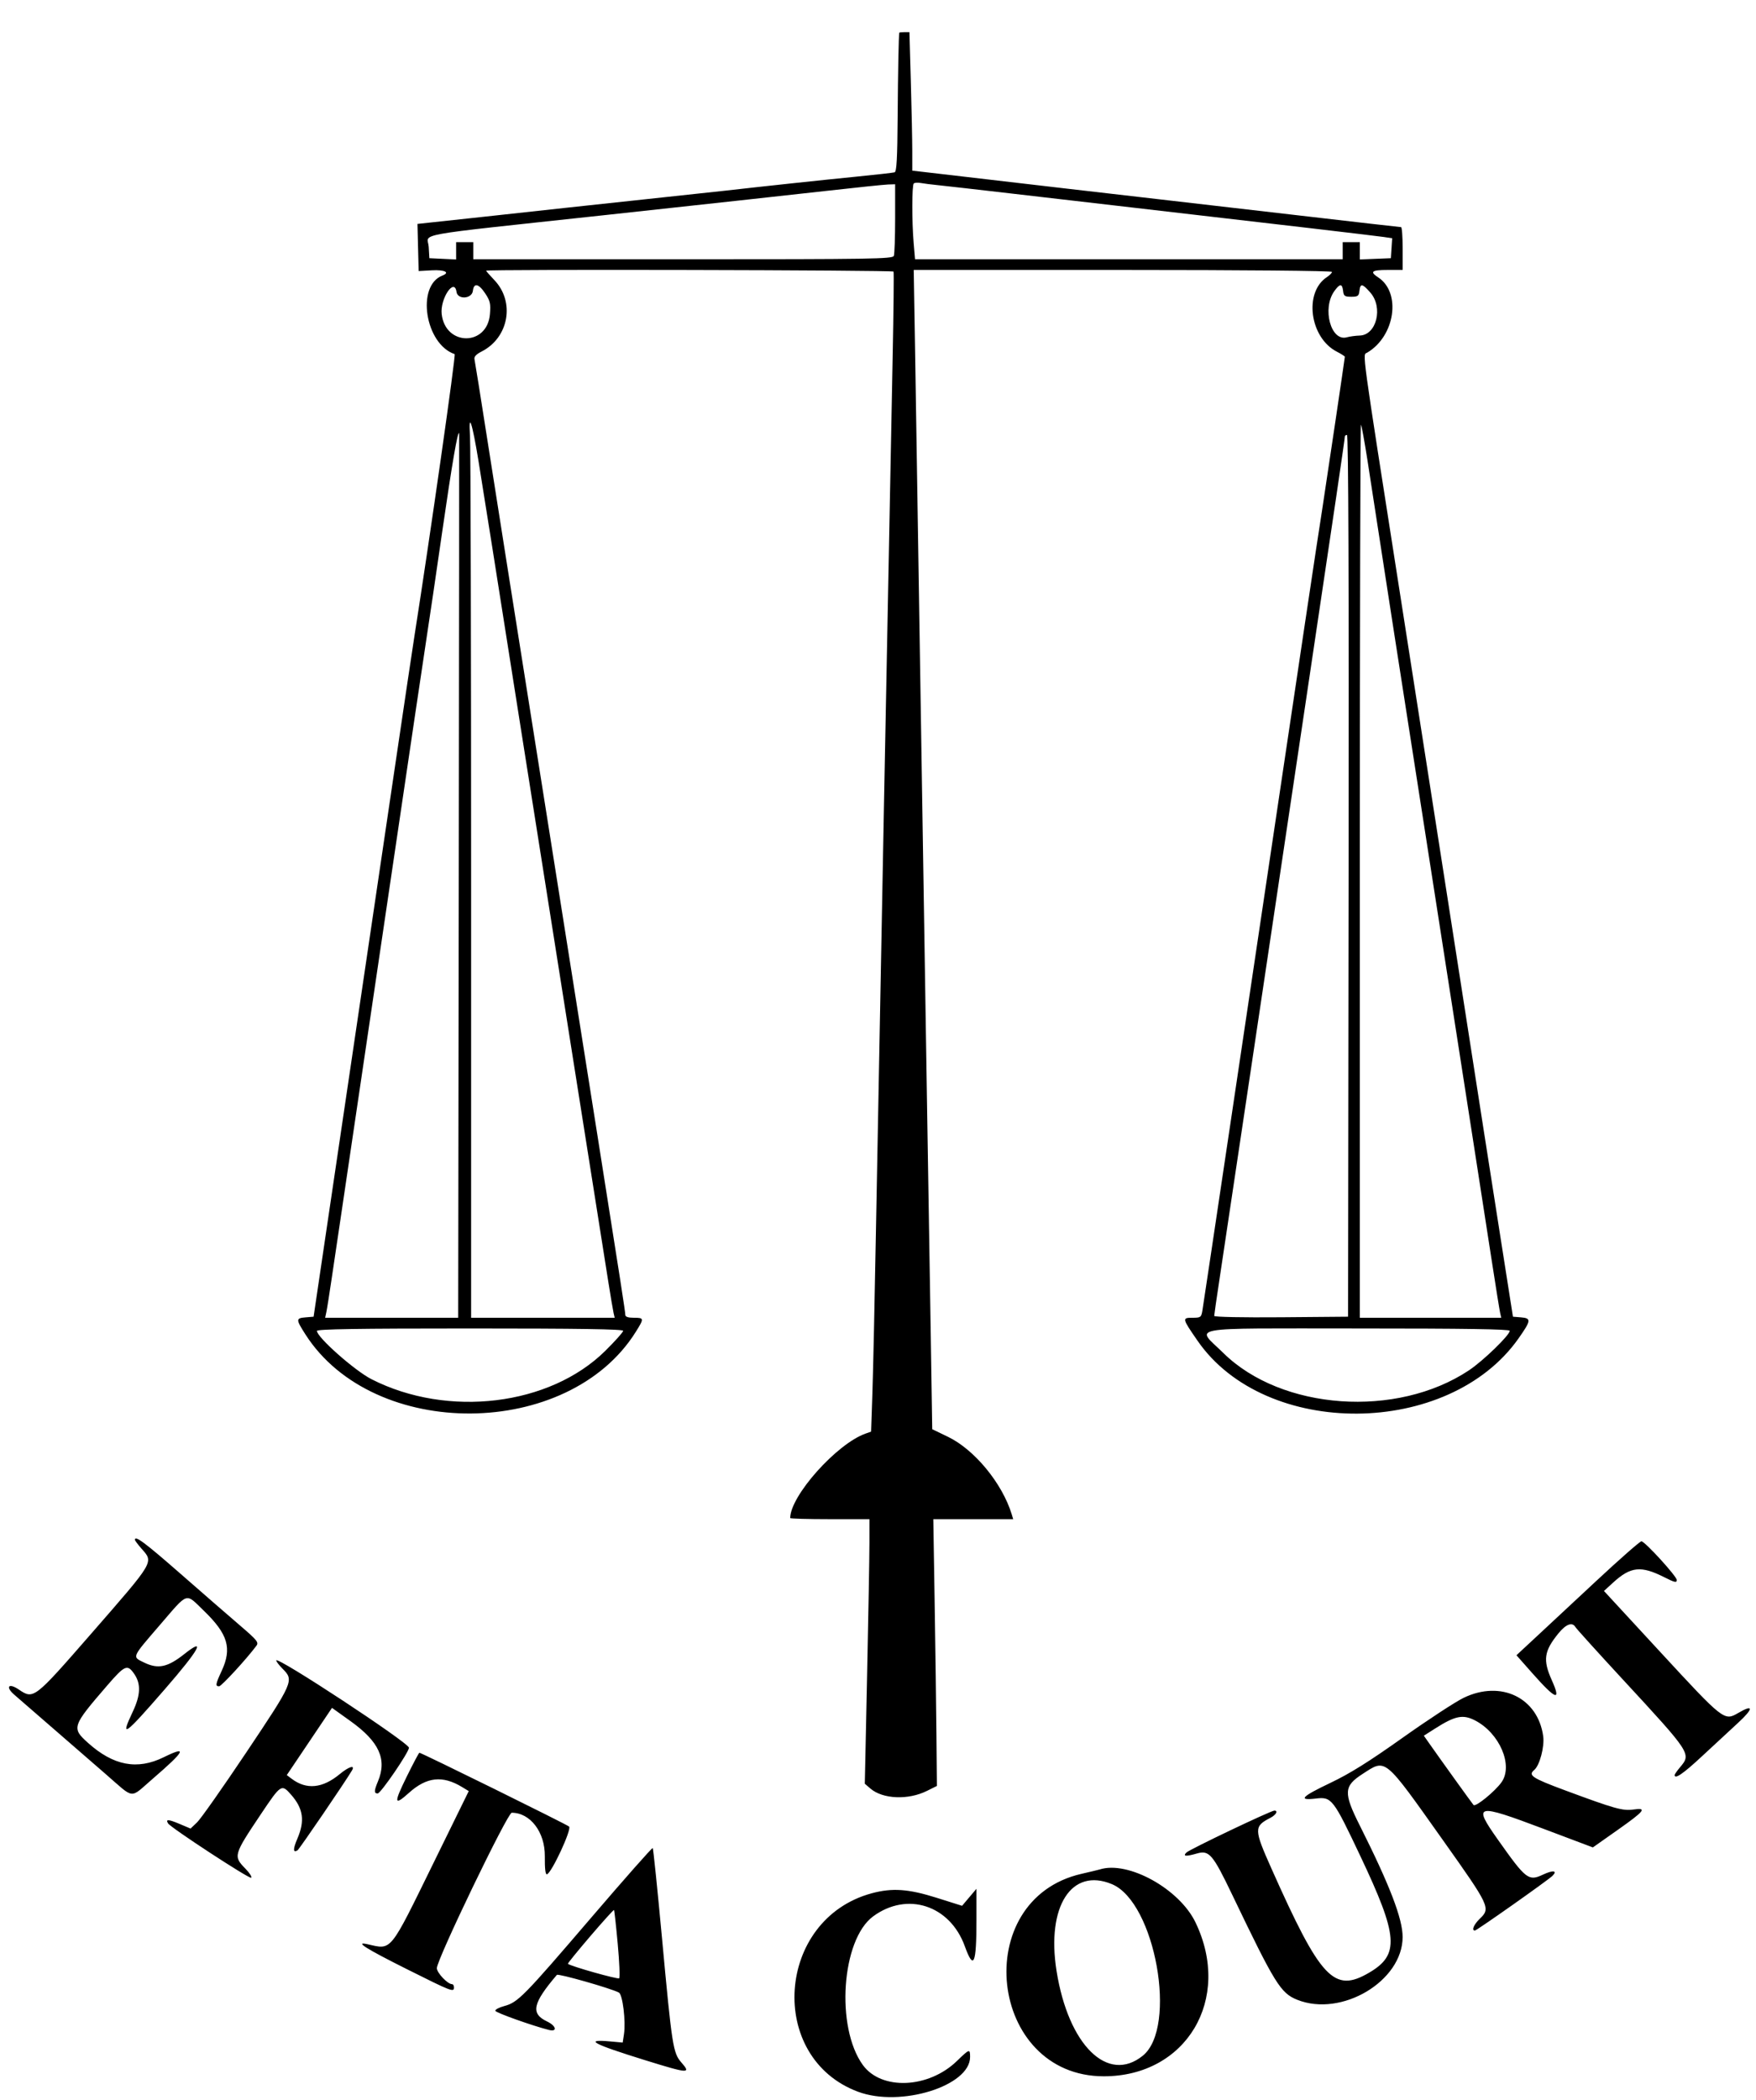 <svg id="svg" xmlns="http://www.w3.org/2000/svg" xmlns:xlink="http://www.w3.org/1999/xlink" width="400" height="478.049" viewBox="0, 0, 400,478.049"><g id="svgg"><path id="path0" d="M204.852 7.439 C 204.707 8.114,204.548 16.175,204.477 26.479 C 204.411 36.059,204.245 39.097,203.780 39.233 C 203.445 39.330,199.549 39.770,195.122 40.210 C 187.147 41.002,173.586 42.451,165.122 43.417 C 162.707 43.692,154.476 44.577,146.829 45.383 C 139.183 46.189,131.171 47.050,129.024 47.296 C 126.878 47.542,118.365 48.470,110.107 49.359 L 95.093 50.976 95.229 56.341 L 95.366 61.707 98.415 61.540 C 101.306 61.382,102.595 62.035,100.772 62.735 C 94.755 65.044,96.832 78.340,103.566 80.617 C 103.880 80.724,97.941 122.337,94.393 144.878 C 93.992 147.427,91.995 160.817,89.955 174.634 C 87.915 188.451,82.914 222.256,78.840 249.756 L 71.435 299.756 69.620 299.907 C 67.377 300.095,67.374 300.348,69.575 303.790 C 85.105 328.067,129.505 327.717,144.833 303.197 C 146.753 300.126,146.735 300.000,144.390 300.000 C 143.078 300.000,142.439 299.784,142.439 299.342 C 142.439 298.673,141.393 291.937,136.139 258.780 C 134.524 248.585,129.690 218.073,125.397 190.976 C 121.105 163.878,116.700 136.110,115.610 129.268 C 114.519 122.427,112.426 109.146,110.957 99.756 C 109.488 90.366,108.197 82.293,108.088 81.817 C 107.949 81.209,108.435 80.674,109.723 80.017 C 115.901 76.865,117.351 68.751,112.624 63.782 C 111.583 62.688,110.732 61.718,110.732 61.628 C 110.732 61.281,203.367 61.482,203.540 61.829 C 203.640 62.030,203.548 70.866,203.335 81.463 C 202.633 116.453,200.011 253.401,199.516 280.976 C 199.249 295.866,198.895 312.070,198.729 316.984 L 198.428 325.919 197.141 326.377 C 190.558 328.722,180.000 340.560,180.000 345.596 C 180.000 345.738,184.061 345.854,189.024 345.854 L 198.049 345.854 198.049 351.159 C 198.049 354.077,197.812 367.628,197.522 381.272 L 196.994 406.080 198.261 407.170 C 201.077 409.592,206.865 409.836,211.141 407.714 L 213.415 406.585 213.312 395.122 C 213.256 388.817,213.072 375.152,212.904 364.756 L 212.599 345.854 221.698 345.854 L 230.797 345.854 230.464 344.756 C 228.321 337.708,221.977 330.003,215.916 327.087 L 212.353 325.374 212.023 304.272 C 211.842 292.666,211.476 270.000,211.210 253.902 C 210.944 237.805,210.292 196.756,209.762 162.683 C 209.232 128.610,208.650 91.896,208.469 81.098 L 208.140 61.463 255.777 61.463 C 283.083 61.463,303.415 61.648,303.415 61.895 C 303.415 62.133,302.891 62.670,302.251 63.089 C 296.962 66.554,298.340 76.892,304.512 80.057 C 305.518 80.573,306.341 81.101,306.341 81.231 C 306.341 81.507,302.288 108.823,301.222 115.732 C 299.064 129.714,299.905 124.091,280.229 256.098 C 276.890 278.500,274.036 297.543,273.886 298.415 C 273.632 299.898,273.487 300.000,271.633 300.000 C 269.230 300.000,269.256 300.119,272.787 305.227 C 288.255 327.601,330.023 327.289,345.923 304.680 C 348.789 300.605,348.845 300.105,346.463 299.907 L 344.634 299.756 341.873 282.195 C 339.103 264.573,338.106 258.191,329.535 203.171 C 326.986 186.805,322.254 156.512,319.020 135.854 C 309.907 77.638,310.355 80.915,311.423 80.287 C 317.785 76.547,319.244 66.626,313.943 63.153 C 311.948 61.846,312.436 61.463,316.098 61.463 L 319.512 61.463 319.512 56.585 C 319.512 53.902,319.348 51.707,319.146 51.707 C 318.945 51.707,308.463 50.509,295.854 49.044 C 283.244 47.579,267.110 45.715,260.000 44.902 C 252.890 44.088,245.207 43.203,242.927 42.934 C 237.148 42.254,223.564 40.671,215.000 39.681 L 207.805 38.849 207.804 34.425 C 207.803 31.991,207.658 24.896,207.482 18.659 L 207.161 7.317 206.020 7.317 C 205.392 7.317,204.866 7.372,204.852 7.439 M213.659 42.157 C 215.134 42.304,222.927 43.190,230.976 44.125 C 239.024 45.060,251.317 46.483,258.293 47.287 C 290.372 50.984,313.573 53.701,315.269 53.959 L 317.123 54.240 316.976 56.510 L 316.829 58.780 313.293 58.924 L 309.756 59.067 309.756 57.095 L 309.756 55.122 307.805 55.122 L 305.854 55.122 305.854 57.073 L 305.854 59.024 257.145 59.024 L 208.436 59.024 208.120 55.292 C 207.702 50.339,207.718 42.201,208.147 41.771 C 208.336 41.583,209.049 41.533,209.733 41.660 C 210.416 41.787,212.183 42.011,213.659 42.157 M203.902 49.716 C 203.902 53.987,203.769 57.828,203.606 58.253 C 203.339 58.949,198.652 59.024,155.558 59.024 L 107.805 59.024 107.805 57.073 L 107.805 55.122 105.854 55.122 L 103.902 55.122 103.902 57.096 L 103.902 59.071 100.854 58.926 L 97.805 58.780 97.657 56.214 C 97.471 52.977,92.610 53.859,137.317 49.022 C 158.512 46.728,181.451 44.221,188.293 43.450 C 195.134 42.680,201.445 42.027,202.317 42.000 L 203.902 41.951 203.902 49.716 M110.542 66.823 C 111.656 68.507,111.798 69.141,111.599 71.539 C 110.992 78.861,101.439 78.830,100.613 71.505 C 100.218 67.999,103.511 63.084,103.990 66.463 C 104.247 68.270,107.504 68.056,107.715 66.220 C 107.935 64.314,109.037 64.550,110.542 66.823 M305.943 66.220 C 306.079 67.398,306.305 67.561,307.805 67.561 C 309.305 67.561,309.531 67.398,309.667 66.220 C 309.869 64.457,310.322 64.527,312.145 66.602 C 315.114 69.985,313.565 76.279,309.735 76.391 C 308.808 76.418,307.478 76.598,306.780 76.791 C 303.165 77.792,301.118 70.252,303.932 66.300 C 305.197 64.523,305.745 64.501,305.943 66.220 M109.011 105.044 C 109.674 109.111,111.100 118.037,112.179 124.878 C 113.259 131.720,116.220 150.488,118.759 166.585 C 121.299 182.683,126.557 215.939,130.444 240.488 C 134.331 265.037,137.961 287.976,138.511 291.463 C 139.061 294.951,139.626 298.299,139.765 298.902 L 140.019 300.000 123.668 300.000 L 107.317 300.000 107.317 201.537 C 107.317 147.382,107.202 101.340,107.061 99.220 C 106.681 93.514,107.559 96.136,109.011 105.044 M311.480 104.685 C 312.149 108.950,313.126 115.293,313.653 118.780 C 314.525 124.563,319.119 154.125,325.402 194.390 C 326.742 202.976,329.357 219.768,331.214 231.707 C 333.070 243.646,335.376 258.463,336.336 264.634 C 337.297 270.805,338.845 280.793,339.777 286.829 C 340.708 292.866,341.583 298.299,341.720 298.902 L 341.970 300.000 325.863 300.000 L 309.756 300.000 309.756 198.211 C 309.756 142.228,309.871 96.537,310.011 96.677 C 310.151 96.817,310.812 100.421,311.480 104.685 M104.503 199.390 L 104.372 300.000 89.220 300.000 L 74.069 300.000 74.352 298.659 C 74.508 297.921,75.070 294.354,75.603 290.732 C 76.135 287.110,77.130 280.415,77.813 275.854 C 78.496 271.293,83.108 240.122,88.062 206.585 C 93.015 173.049,97.284 144.293,97.549 142.683 C 97.813 141.073,99.251 131.305,100.743 120.976 C 102.977 105.514,104.302 97.831,104.590 98.655 C 104.614 98.724,104.575 144.055,104.503 199.390 M307.196 199.390 L 307.073 299.756 291.829 299.885 C 283.163 299.958,276.585 299.827,276.585 299.580 C 276.585 299.342,277.132 295.552,277.800 291.159 C 278.468 286.765,281.751 264.841,285.096 242.439 C 288.441 220.037,294.029 182.610,297.514 159.268 C 304.046 115.517,306.341 99.941,306.341 99.360 C 306.341 99.175,306.561 99.024,306.830 99.024 C 307.156 99.024,307.278 132.564,307.196 199.390 M141.951 302.971 C 141.951 303.263,140.121 305.312,137.885 307.523 C 125.242 320.024,102.043 322.842,84.634 313.992 C 80.811 312.048,72.195 304.430,72.195 302.993 C 72.195 302.585,81.378 302.439,107.073 302.439 C 131.924 302.439,141.951 302.592,141.951 302.971 M343.902 302.969 C 343.902 303.952,337.845 309.816,334.606 311.970 C 318.136 322.919,291.926 321.066,278.659 308.014 C 272.400 301.857,269.207 302.439,309.268 302.439 C 333.872 302.439,343.902 302.593,343.902 302.969 M30.732 350.545 C 30.732 350.711,31.390 351.597,32.195 352.514 C 35.037 355.750,35.375 355.177,20.693 372.012 C 7.773 386.825,7.649 386.920,4.288 384.636 C 1.974 383.064,1.154 383.992,3.249 385.811 C 10.603 392.197,19.286 399.731,24.009 403.826 C 30.819 409.728,29.410 409.583,34.805 404.936 C 42.183 398.580,42.826 397.324,37.310 400.040 C 31.272 403.013,25.833 401.981,20.028 396.762 C 16.270 393.383,16.393 393.014,24.390 383.752 C 28.454 379.045,29.026 378.804,30.610 381.131 C 32.131 383.366,32.021 385.920,30.244 389.678 C 27.287 395.927,28.274 395.233,37.589 384.512 C 45.406 375.515,47.046 372.550,41.989 376.555 C 38.174 379.577,36.019 380.033,32.837 378.493 C 30.056 377.147,29.915 377.487,36.388 369.977 C 43.014 362.290,42.160 362.567,46.442 366.707 C 51.939 372.021,52.889 375.245,50.483 380.414 C 49.096 383.393,49.013 383.902,49.909 383.902 C 50.441 383.902,56.220 377.619,58.427 374.641 C 58.974 373.902,58.539 373.366,54.768 370.138 C 52.414 368.123,46.317 362.826,41.220 358.366 C 33.001 351.177,30.732 349.485,30.732 350.545 M363.624 359.904 C 358.239 364.920,351.943 370.780,349.633 372.927 L 345.432 376.829 349.101 380.976 C 354.420 386.987,355.695 387.433,353.486 382.510 C 351.416 377.899,351.704 375.888,355.013 371.829 C 356.726 369.728,358.169 369.205,358.878 370.429 C 359.093 370.800,363.910 376.123,369.583 382.259 C 385.284 399.241,385.291 399.251,382.683 402.350 C 382.012 403.147,381.463 403.932,381.463 404.095 C 381.463 405.141,383.405 403.816,387.639 399.878 C 390.308 397.396,394.016 393.964,395.880 392.251 C 399.483 388.940,399.506 387.885,395.930 389.981 C 392.772 391.832,392.614 391.708,378.206 376.101 L 365.367 362.195 367.440 360.299 C 371.452 356.629,373.792 356.383,379.116 359.071 C 381.501 360.275,381.951 360.374,381.951 359.695 C 381.951 358.871,374.825 351.053,373.916 350.880 C 373.640 350.828,369.009 354.888,363.624 359.904 M62.927 378.011 C 62.927 378.259,63.585 379.120,64.390 379.925 C 67.005 382.540,66.840 382.918,56.135 398.903 C 50.789 406.884,45.739 414.061,44.911 414.851 L 43.407 416.288 40.885 415.222 C 38.337 414.146,37.673 414.119,38.289 415.116 C 38.895 416.097,56.742 427.765,57.202 427.481 C 57.448 427.329,56.861 426.398,55.898 425.411 C 53.118 422.564,53.186 422.322,59.400 413.049 C 64.015 406.161,64.127 406.089,66.324 408.591 C 69.085 411.736,69.481 414.532,67.738 418.583 C 66.720 420.951,66.731 421.883,67.771 421.241 C 68.175 420.991,78.609 405.702,80.162 403.082 C 80.973 401.716,79.504 402.145,77.389 403.892 C 73.457 407.142,69.811 407.495,66.441 404.953 L 65.327 404.112 70.477 396.461 L 75.627 388.809 79.839 391.823 C 86.371 396.495,88.200 400.502,86.098 405.535 C 85.192 407.702,85.178 408.293,86.033 408.293 C 86.732 408.293,93.184 398.857,93.153 397.880 C 93.118 396.754,62.927 376.909,62.927 378.011 M333.401 386.523 C 331.530 387.427,325.280 391.515,319.512 395.607 C 311.753 401.112,307.470 403.787,303.049 405.889 C 296.444 409.030,295.597 409.938,299.721 409.453 C 303.347 409.027,303.667 409.440,309.879 422.556 C 318.532 440.826,318.849 445.008,311.887 449.088 C 303.869 453.786,300.853 450.574,289.612 425.366 C 285.616 416.404,285.604 415.797,289.389 413.840 C 290.678 413.173,291.213 412.195,290.288 412.195 C 289.502 412.195,271.000 421.010,270.261 421.737 C 269.367 422.616,270.121 422.686,272.660 421.958 C 275.439 421.161,276.258 422.122,280.712 431.409 C 290.435 451.679,291.720 453.753,295.498 455.264 C 305.589 459.302,319.497 451.023,319.505 440.976 C 319.508 436.815,316.571 429.176,309.746 415.592 C 305.998 408.132,306.077 406.634,310.365 403.862 C 315.779 400.363,315.128 399.827,328.712 418.962 C 339.407 434.028,339.590 434.418,337.073 436.829 C 335.709 438.136,335.136 439.529,335.976 439.499 C 336.405 439.484,352.596 428.071,353.630 427.055 C 354.863 425.843,353.767 425.695,351.487 426.767 C 348.187 428.318,347.624 427.885,341.243 418.863 C 335.429 410.643,336.072 410.491,351.717 416.387 L 362.840 420.579 368.493 416.595 C 374.667 412.244,375.253 411.485,372.073 411.952 C 369.677 412.305,367.788 411.774,356.463 407.568 C 348.979 404.788,348.028 404.158,349.485 402.949 C 350.717 401.927,351.852 397.652,351.526 395.268 C 350.323 386.493,341.884 382.421,333.401 386.523 M335.995 391.665 C 341.595 394.551,344.753 401.918,342.030 405.743 C 340.526 407.856,336.114 411.441,335.657 410.923 C 335.296 410.513,327.833 400.136,325.441 396.718 L 324.339 395.143 326.925 393.498 C 331.477 390.605,333.245 390.247,335.995 391.665 M92.691 404.375 C 89.645 410.547,89.732 411.233,93.169 408.143 C 97.189 404.529,100.820 404.136,105.258 406.835 L 106.776 407.758 98.847 423.916 C 88.621 444.752,89.328 443.879,83.708 442.615 C 80.658 441.930,83.277 443.585,92.718 448.310 C 102.933 453.423,103.415 453.609,103.415 452.439 C 103.415 452.037,103.212 451.707,102.964 451.707 C 101.960 451.707,99.512 449.124,99.512 448.065 C 99.512 446.078,115.611 412.683,116.569 412.683 C 120.791 412.683,124.158 417.101,124.106 422.575 C 124.079 425.437,124.240 426.804,124.594 426.698 C 125.673 426.374,130.291 416.418,129.634 415.829 C 129.074 415.327,95.992 399.024,95.532 399.024 C 95.421 399.024,94.142 401.432,92.691 404.375 M134.680 436.558 C 119.259 454.555,117.974 455.860,114.867 456.691 C 113.659 457.015,112.746 457.507,112.838 457.786 C 112.985 458.227,121.341 461.203,125.040 462.131 C 127.024 462.629,126.710 461.196,124.617 460.203 C 120.827 458.405,121.314 456.089,126.850 449.599 C 127.155 449.242,139.141 452.654,140.976 453.620 C 141.838 454.074,142.581 460.170,142.133 463.112 L 141.844 465.004 138.971 464.743 C 132.915 464.194,135.013 465.318,146.957 469.021 C 156.834 472.083,157.482 472.126,155.238 469.570 C 153.307 467.370,153.090 465.982,150.783 441.085 C 149.757 430.010,148.812 420.845,148.685 420.717 C 148.557 420.589,142.255 427.718,134.680 436.558 M250.488 425.599 C 250.220 425.685,248.354 426.133,246.341 426.595 C 220.703 432.472,225.149 472.683,251.437 472.683 C 270.245 472.683,280.721 455.107,272.321 437.646 C 268.641 429.997,256.928 423.534,250.488 425.599 M253.308 428.952 C 263.159 433.092,268.274 461.558,260.324 467.992 C 252.346 474.449,243.350 465.610,240.669 448.679 C 238.345 434.011,244.073 425.071,253.308 428.952 M198.591 431.015 C 176.779 436.881,174.610 468.476,195.488 476.214 C 205.165 479.801,220.976 474.886,220.976 468.291 C 220.976 466.377,220.852 466.415,217.975 469.203 C 211.503 475.474,200.759 475.928,196.545 470.110 C 190.303 461.493,191.681 441.588,198.887 436.280 C 206.649 430.563,216.388 433.728,219.770 443.066 C 221.795 448.659,222.426 447.234,222.425 437.073 L 222.425 430.000 220.788 431.935 L 219.151 433.870 213.356 432.044 C 206.918 430.016,203.256 429.761,198.591 431.015 M140.709 442.490 C 141.088 446.620,141.235 450.166,141.037 450.370 C 140.748 450.665,129.936 447.612,129.360 447.073 C 129.276 446.995,131.570 444.171,134.458 440.799 C 137.346 437.427,139.778 434.738,139.864 434.824 C 139.950 434.909,140.330 438.359,140.709 442.490 " stroke="none" fill="#000000" fill-rule="evenodd"></path></g></svg>